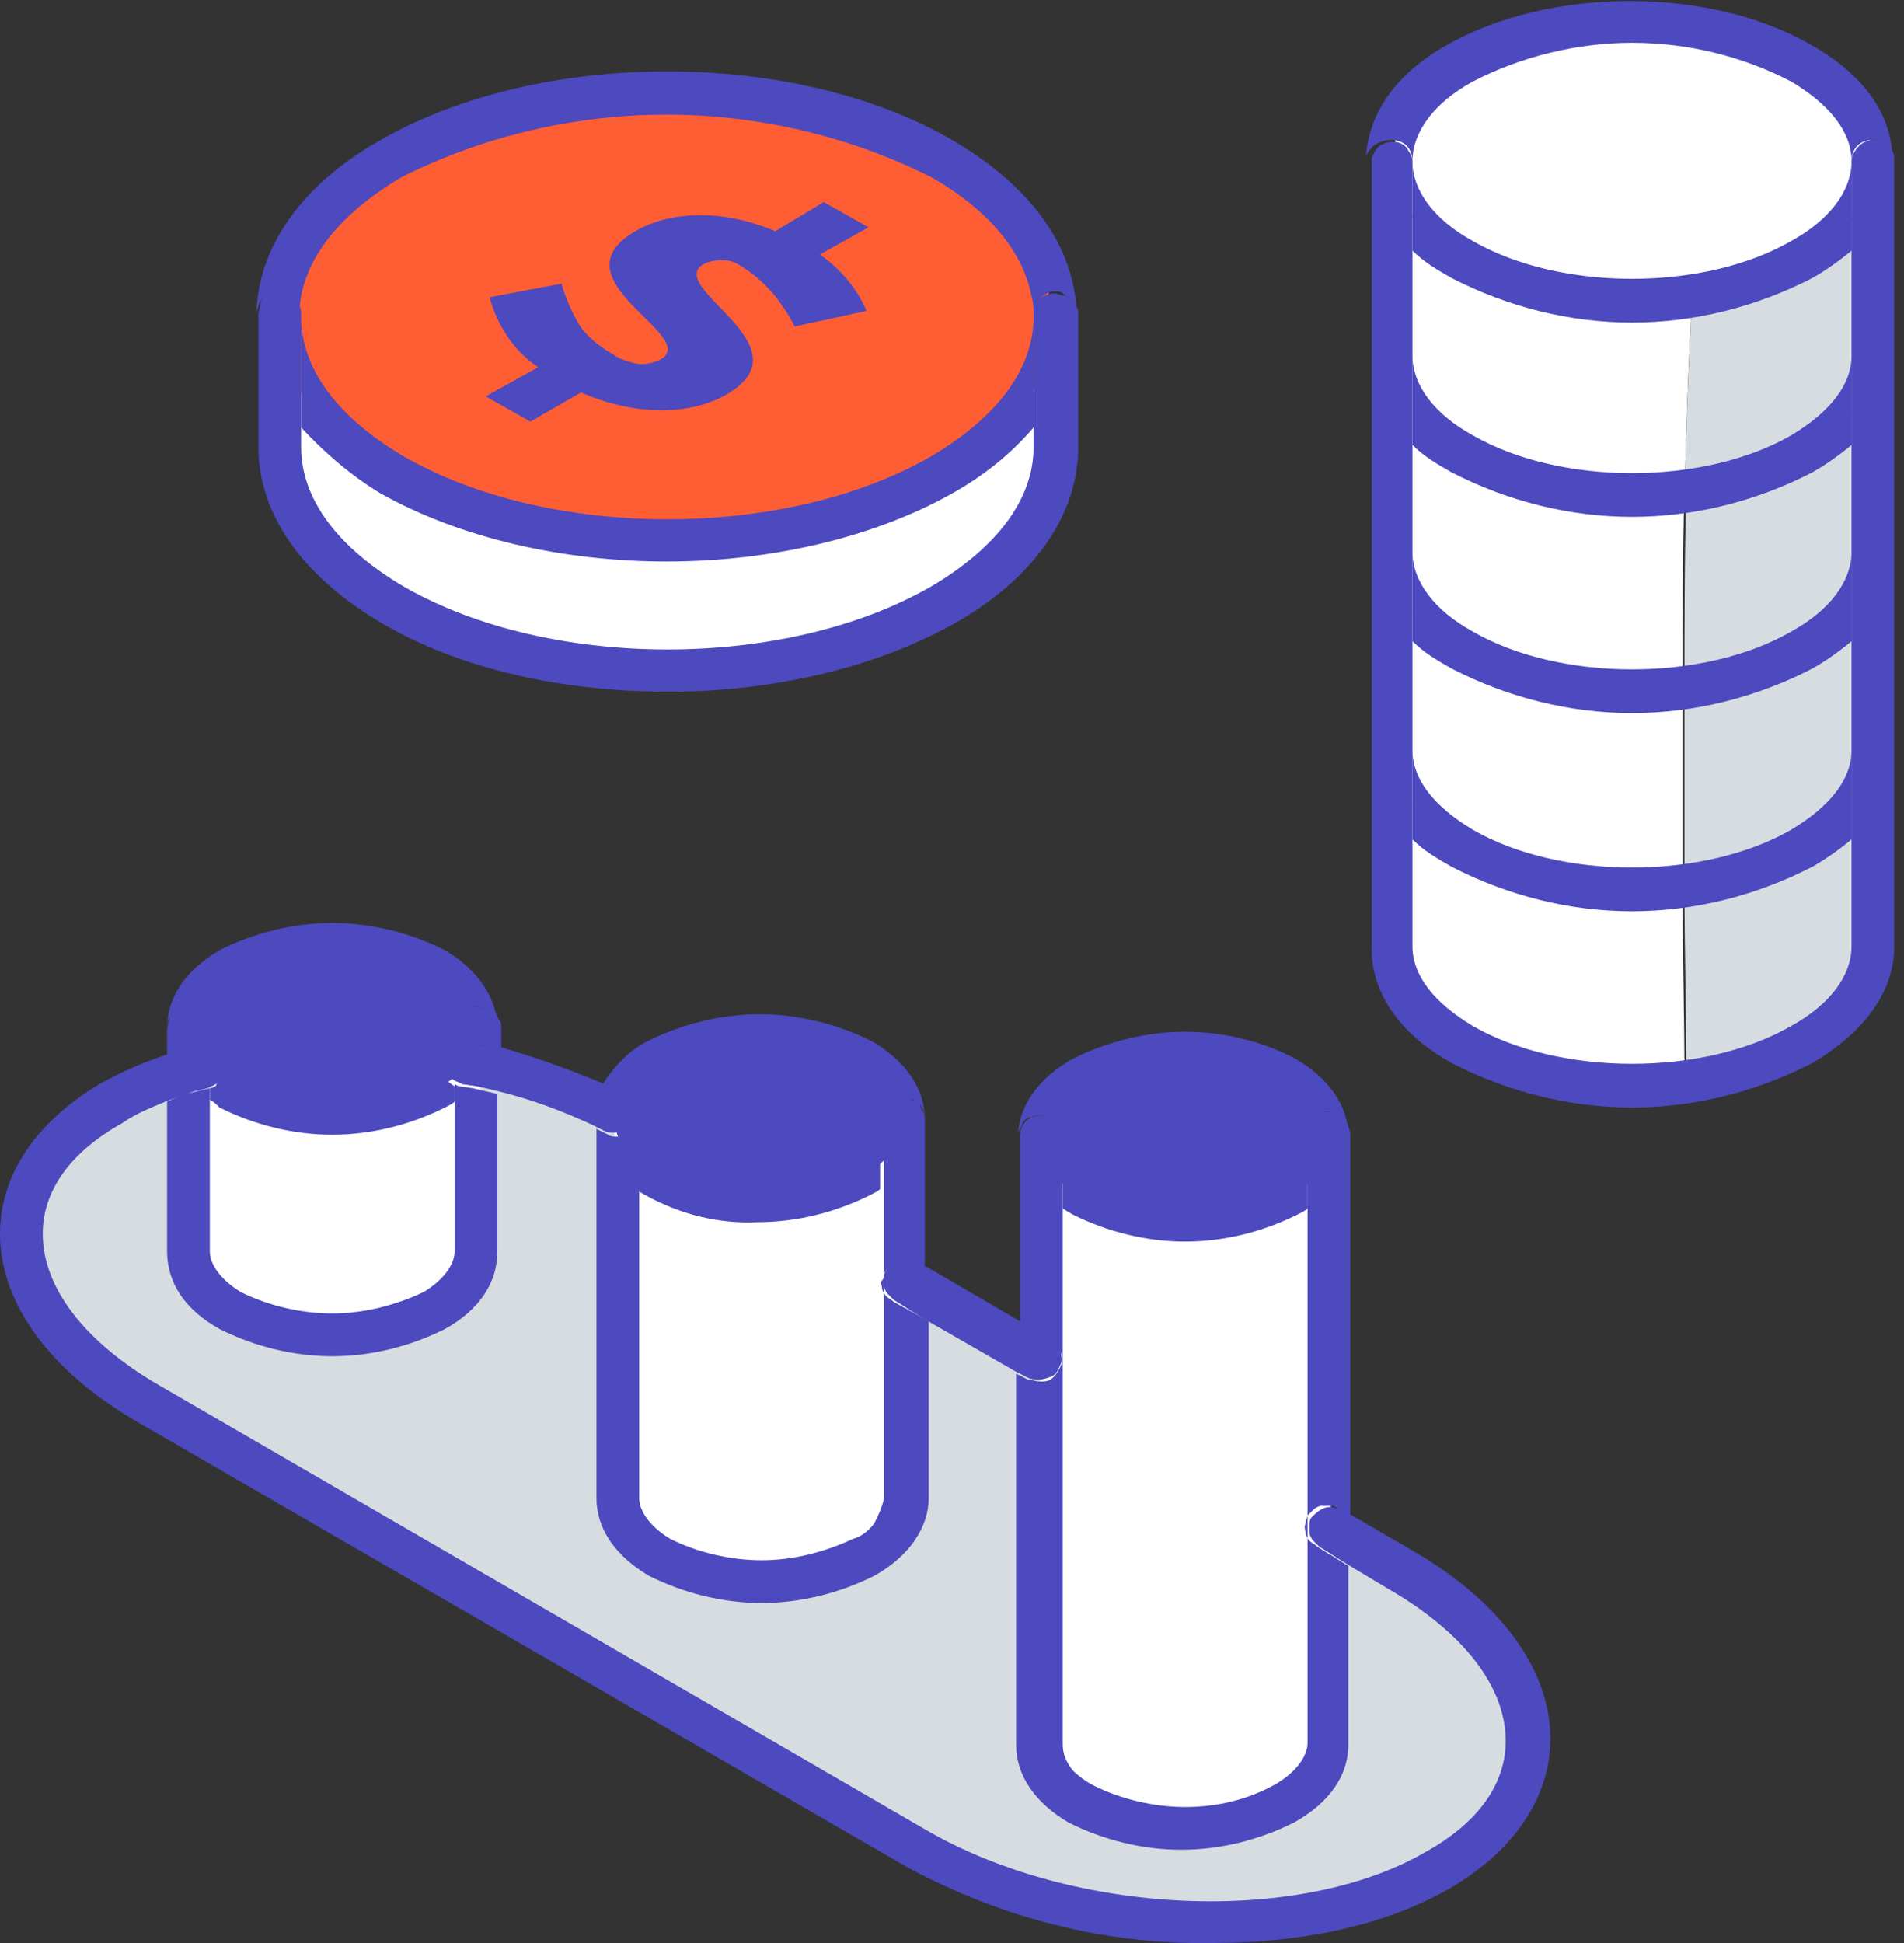 <?xml version="1.0" encoding="utf-8"?>
<!-- Generator: Adobe Illustrator 26.3.1, SVG Export Plug-In . SVG Version: 6.00 Build 0)  -->
<svg version="1.1" id="Capa_1" xmlns="http://www.w3.org/2000/svg" xmlns:xlink="http://www.w3.org/1999/xlink" x="0px" y="0px"
	 viewBox="0 0 98 100" style="enable-background:new 0 0 98 100;" xml:space="preserve">
<rect x="0" y="0" width="98" height="100" fill="#333333" stroke="none"/>
<style type="text/css">
	.st0{clip-path:url(#SVGID_00000102504631566610827100000001757923886996685473_);}
	.st1{fill:#D7DCE0;}
	.st2{fill:#FFFFFF;}
	.st3{fill:#4D49BE;}
	.st4{fill:#FF5E35;}
</style>
<g>
	<defs>
		<rect id="SVGID_1_" y="0" width="97.5" height="100"/>
	</defs>
	<clipPath id="SVGID_00000138555356124182562460000011679262447928744123_">
		<use xlink:href="#SVGID_1_"  style="overflow:visible;"/>
	</clipPath>
	<g style="clip-path:url(#SVGID_00000138555356124182562460000011679262447928744123_);">
		<path class="st1" d="M46.6,77.1c0,1.1-0.7,2.2-2.2,3c-1.6,0.8-3.5,1.3-5.3,1.3c-1.8,0-3.7-0.4-5.3-1.3c-1.5-0.8-2.2-1.9-2.2-3
			V57.5c0,0,0-0.1,0-0.1c-2.2-1.1-4.5-1.9-7-2.4v9.5c0,1.1-0.7,2.2-2.2,3c-1.6,0.8-3.5,1.3-5.3,1.3s-3.7-0.4-5.3-1.3
			c-1.5-0.8-2.2-1.9-2.2-3v-9.3c-1.4,0.4-2.7,0.9-3.9,1.6c-6.9,4-6,10.9,1.9,15.5l39.6,22.9c7.9,4.6,19.9,5.1,26.8,1.1
			c6.9-4,6.1-10.9-1.8-15.4l-3.7-2.1v11.1c0,1.1-0.7,2.2-2.2,3.1c-1.6,0.8-3.5,1.3-5.3,1.3s-3.7-0.4-5.3-1.3c-1.5-0.8-2.2-2-2.2-3.1
			V70l-7-4L46.6,77.1z"/>
		<path class="st2" d="M55.7,92.8c1.6,0.8,3.5,1.3,5.3,1.3s3.7-0.4,5.3-1.3c1.5-0.8,2.2-2,2.2-3.1V58.5c0,1.1-0.7,2.2-2.2,3.1
			c-1.6,0.8-3.5,1.3-5.3,1.3s-3.7-0.4-5.3-1.3c-1.5-0.8-2.2-2-2.2-3.1v31.2C53.5,90.9,54.3,92,55.7,92.8z"/>
		<path class="st3" d="M55.7,61.6c1.6,0.8,3.5,1.3,5.3,1.3s3.7-0.4,5.3-1.3c1.5-0.8,2.2-2,2.2-3.1s-0.7-2.2-2.2-3.1
			c-1.6-0.8-3.5-1.3-5.3-1.3s-3.7,0.4-5.3,1.3c-1.5,0.8-2.2,2-2.2,3.1C53.5,59.6,54.3,60.7,55.7,61.6z"/>
		<path class="st2" d="M44.4,60.5c-1.6,0.8-3.5,1.3-5.3,1.3c-1.8,0-3.7-0.4-5.3-1.3c-1.5-0.8-2.2-2-2.2-3.1v19.6
			c0,1.1,0.7,2.2,2.2,3c1.6,0.8,3.5,1.3,5.3,1.3c1.8,0,3.7-0.4,5.3-1.3c1.5-0.8,2.2-1.9,2.2-3V57.5C46.6,58.6,45.8,59.7,44.4,60.5z"
			/>
		<path class="st3" d="M33.8,60.5c1.6,0.8,3.5,1.3,5.3,1.3c1.8,0,3.7-0.4,5.3-1.3c1.5-0.8,2.2-2,2.2-3.1c0-1.1-0.7-2.2-2.2-3.1
			c-1.6-0.8-3.5-1.3-5.3-1.3c-1.8,0-3.7,0.4-5.3,1.3c-1.4,0.8-2.1,1.9-2.2,3c0,0,0,0.1,0,0.1C31.6,58.6,32.3,59.7,33.8,60.5z"/>
		<path class="st2" d="M11.9,67.5c1.6,0.8,3.5,1.3,5.3,1.3s3.7-0.4,5.3-1.3c1.5-0.8,2.2-1.9,2.2-3v-9.5L24,54.8
			c-0.4,0.5-0.9,0.9-1.5,1.2c-1.6,0.8-3.5,1.3-5.3,1.3s-3.7-0.4-5.3-1.3c-0.5-0.3-1-0.6-1.4-1.1l-0.8,0.2v9.3
			C9.7,65.5,10.4,66.6,11.9,67.5z"/>
		<path class="st2" d="M24.6,54.9v-2c0,0.7-0.3,1.3-0.7,1.8L24.6,54.9z"/>
		<path class="st3" d="M11.9,56c1.6,0.8,3.5,1.3,5.3,1.3s3.7-0.4,5.3-1.3c0.6-0.3,1.1-0.7,1.5-1.2c0.4-0.5,0.7-1.2,0.7-1.8
			c0-1.1-0.7-2.2-2.2-3.1c-1.6-0.8-3.5-1.3-5.3-1.3c-1.8,0-3.7,0.4-5.3,1.3c-1.5,0.8-2.2,2-2.2,3.1c0,0.7,0.3,1.4,0.8,2
			C10.9,55.4,11.4,55.7,11.9,56L11.9,56z"/>
		<path class="st2" d="M9.7,52.9v2.2l0.8-0.2C10,54.4,9.7,53.7,9.7,52.9L9.7,52.9z"/>
		<path class="st3" d="M9.7,51.8c0.3,0,0.6,0.1,0.8,0.3c0.2,0.2,0.3,0.5,0.3,0.8c0.1-0.5,0.3-0.9,0.5-1.3c0.3-0.4,0.7-0.7,1.1-0.8
			c1.5-0.7,3.1-1.1,4.7-1.1c1.6,0,3.3,0.4,4.7,1.1c0.4,0.2,0.8,0.5,1.1,0.8c0.3,0.4,0.5,0.8,0.5,1.3c0-0.3,0.1-0.6,0.3-0.8
			c0.2-0.2,0.5-0.3,0.8-0.3c0.3,0,0.6,0.1,0.8,0.3c0.2,0.2,0.3,0.5,0.3,0.8c0-1.5-1-3-2.7-4c-1.8-0.9-3.8-1.4-5.8-1.4
			s-4,0.5-5.8,1.4c-1.7,1-2.7,2.4-2.7,4c0-0.3,0.1-0.6,0.3-0.8C9.1,51.9,9.4,51.8,9.7,51.8z"/>
		<path class="st3" d="M11.3,57c1.8,0.9,3.8,1.4,5.8,1.4s4-0.5,5.8-1.4c0.2-0.1,0.4-0.2,0.5-0.3v-0.8c-0.2-0.1-0.4-0.3-0.6-0.5
			c-0.1-0.2-0.2-0.5-0.1-0.7c0-0.2,0.1-0.4,0.2-0.5c0.1-0.1,0.3-0.3,0.4-0.3v-0.8c0,0.4-0.2,0.8-0.5,1.1c-0.3,0.4-0.7,0.7-1.2,1
			c-1.5,0.7-3.1,1.1-4.7,1.1s-3.3-0.4-4.7-1.1c-0.4-0.2-0.8-0.5-1.1-0.8c-0.3-0.3-0.5-0.8-0.6-1.2v0.9c0.2,0.1,0.5,0.2,0.6,0.4
			c0.2,0.2,0.2,0.4,0.2,0.7c0,0.2-0.1,0.5-0.2,0.7C11.2,55.8,11,56,10.8,56v0.6C11,56.7,11.1,56.8,11.3,57z"/>
		<path class="st3" d="M11.3,68.4c1.8,0.9,3.8,1.4,5.8,1.4s4-0.5,5.8-1.4c1.8-1,2.7-2.4,2.7-4v-8.1c-0.4-0.1-0.9-0.2-1.3-0.3
			l-0.7-0.1l-0.2-0.1v8.6c0,0.7-0.6,1.5-1.6,2.1c-1.5,0.7-3.1,1.1-4.7,1.1c-1.6,0-3.3-0.4-4.7-1.1c-1-0.6-1.6-1.4-1.6-2.1V56
			c-0.3,0.1-0.5,0.1-0.8,0.2c-0.5,0.1-1,0.3-1.4,0.5v7.7C8.6,66,9.5,67.4,11.3,68.4z"/>
		<path class="st3" d="M9.4,54.1l0.9-0.2c0.2,0,0.4,0,0.5,0v-0.9c0-0.2,0-0.3-0.1-0.5c0-0.1-0.1-0.3-0.2-0.4
			c-0.1-0.1-0.2-0.2-0.4-0.3c-0.1-0.1-0.3-0.1-0.4-0.1c-0.2,0-0.3,0-0.4,0.1C9.1,51.9,9,52,8.9,52.1c-0.1,0.1-0.2,0.2-0.2,0.4
			c0,0.1-0.1,0.3-0.1,0.5v1.4C8.8,54.3,9.1,54.2,9.4,54.1z"/>
		<path class="st3" d="M24.6,51.8c-0.3,0-0.6,0.1-0.8,0.3c-0.2,0.2-0.3,0.5-0.3,0.8v0.8c0.2-0.1,0.4-0.1,0.6-0.1l0.8,0.2l0.9,0.2
			v-1.1c0-0.1,0-0.3-0.1-0.4c-0.1-0.1-0.1-0.3-0.2-0.4c-0.1-0.1-0.2-0.2-0.4-0.2C24.9,51.9,24.8,51.8,24.6,51.8z"/>
		<path class="st3" d="M32.7,57.5c0.1-0.4,0.3-0.9,0.6-1.2c0.3-0.4,0.7-0.6,1.1-0.8c1.5-0.7,3.1-1.1,4.7-1.1c1.6,0,3.3,0.4,4.7,1.1
			c1,0.6,1.6,1.4,1.6,2.1c0-0.3,0.1-0.6,0.3-0.8c0.2-0.2,0.5-0.3,0.8-0.3c0.3,0,0.6,0.1,0.8,0.3c0.2,0.2,0.3,0.5,0.3,0.8
			c0-1.6-1-3-2.7-4c-1.8-0.9-3.8-1.4-5.8-1.4c-2,0-4,0.5-5.8,1.4c-1,0.5-1.8,1.4-2.4,2.4c0.4,0.2,0.8,0.4,1.2,0.6
			c0.2,0.1,0.3,0.2,0.5,0.4C32.7,57,32.7,57.3,32.7,57.5L32.7,57.5z"/>
		<path class="st3" d="M32.7,61.2c0.2,0.1,0.3,0.2,0.5,0.3c1.8,1,3.8,1.5,5.8,1.4c2,0,4-0.5,5.8-1.4c0.2-0.1,0.4-0.2,0.5-0.3v-3.7
			c0,0.7-0.6,1.5-1.6,2.1c-1.5,0.7-3.1,1.1-4.7,1.1c-1.6,0-3.3-0.4-4.7-1.1c-0.4-0.2-0.8-0.5-1.1-0.8c-0.3-0.4-0.5-0.8-0.6-1.2
			L32.7,61.2z"/>
		<path class="st3" d="M46.6,56.4c-0.3,0-0.6,0.1-0.8,0.3c-0.2,0.2-0.3,0.5-0.3,0.8v19.6c-0.1,0.5-0.3,0.9-0.5,1.3
			c-0.3,0.4-0.7,0.7-1.1,0.8c-1.5,0.7-3.1,1.1-4.7,1.1c-1.6,0-3.3-0.4-4.7-1.1c-1-0.6-1.6-1.4-1.6-2.1V57.5c0,0.1,0,0.3-0.1,0.4
			c-0.1,0.2-0.2,0.3-0.4,0.4c-0.2,0.1-0.4,0.2-0.6,0.2c-0.2,0-0.4,0-0.5-0.1l-0.6-0.3v19c0,1.6,1,3,2.7,4c1.8,0.9,3.8,1.4,5.8,1.4
			s4-0.5,5.8-1.4c1.8-1,2.8-2.5,2.8-4v-9.1L46,67c-0.1-0.1-0.3-0.2-0.4-0.3c-0.1-0.1-0.2-0.3-0.2-0.4c0-0.1-0.1-0.3,0-0.4
			s0.1-0.3,0.1-0.4c0.1-0.1,0.2-0.2,0.3-0.3c0.1-0.1,0.3-0.2,0.4-0.2s0.3,0,0.4,0c0.1,0,0.3,0.1,0.4,0.2l0.6,0.3v-7.9
			c0-0.1,0-0.3-0.1-0.4c-0.1-0.1-0.1-0.3-0.2-0.4c-0.1-0.1-0.2-0.2-0.4-0.2C46.9,56.4,46.7,56.4,46.6,56.4z"/>
		<path class="st3" d="M53.5,57.4c0.3,0,0.6,0.1,0.8,0.3c0.2,0.2,0.3,0.5,0.3,0.8c0.1-0.5,0.3-0.9,0.5-1.3c0.3-0.4,0.7-0.7,1.1-0.8
			c1.5-0.7,3.1-1.1,4.7-1.1c1.6,0,3.3,0.4,4.7,1.1c1,0.6,1.6,1.4,1.6,2.1c0-0.2,0-0.3,0.1-0.5c0-0.1,0.1-0.3,0.2-0.4
			c0.1-0.1,0.2-0.2,0.4-0.3c0.1-0.1,0.3-0.1,0.4-0.1c0.2,0,0.3,0,0.4,0.1c0.1,0.1,0.3,0.2,0.4,0.3c0.1,0.1,0.2,0.2,0.2,0.4
			c0,0.1,0.1,0.3,0.1,0.5c0-1.6-1-3-2.7-4C65,53.6,63,53.1,61,53.1c-2,0-4,0.5-5.8,1.4c-1.8,1-2.8,2.5-2.8,4c0-0.1,0-0.3,0.1-0.4
			c0.1-0.1,0.1-0.3,0.2-0.4c0.1-0.1,0.2-0.2,0.4-0.2C53.2,57.4,53.4,57.4,53.5,57.4z"/>
		<path class="st3" d="M65.7,60.6c-1.5,0.7-3.1,1.1-4.7,1.1c-1.6,0-3.3-0.4-4.7-1.1c-1-0.6-1.6-1.4-1.6-2.1v3.7l0.5,0.3
			c1.8,0.9,3.8,1.4,5.8,1.4s4-0.5,5.8-1.4c0.2-0.1,0.4-0.2,0.5-0.3v-3.7C67.4,59.2,66.8,60,65.7,60.6z"/>
		<path class="st3" d="M54.1,69.1c0.2,0.1,0.4,0.3,0.5,0.5c0.1,0.2,0.1,0.5,0,0.7c-0.1,0.2-0.2,0.4-0.4,0.6s-0.4,0.2-0.7,0.2
			c-0.2,0-0.4-0.1-0.6-0.1l-0.6-0.3v19.1c0,1.6,1,3,2.7,4c1.8,0.9,3.8,1.4,5.8,1.4c2,0,4-0.5,5.8-1.4c1.8-1,2.8-2.4,2.8-4v-9.2
			l-1.6-1c-0.1-0.1-0.3-0.2-0.4-0.3c-0.1-0.1-0.2-0.3-0.2-0.4c0-0.1-0.1-0.3,0-0.5c0-0.2,0.1-0.3,0.1-0.4c0.1-0.1,0.2-0.2,0.3-0.3
			s0.3-0.2,0.4-0.2c0.2,0,0.3,0,0.5,0c0.2,0,0.3,0.1,0.4,0.2l0.6,0.3V58.5c0-0.2,0-0.3-0.1-0.5c0-0.1-0.1-0.3-0.2-0.4
			c-0.1-0.1-0.2-0.2-0.4-0.3c-0.1-0.1-0.3-0.1-0.4-0.1s-0.3,0-0.4,0.1s-0.3,0.2-0.4,0.3c-0.1,0.1-0.2,0.2-0.2,0.4
			c0,0.1-0.1,0.3-0.1,0.5v31.2c0,0.7-0.6,1.5-1.6,2.1C64.3,92.6,62.7,93,61,93c-1.6,0-3.3-0.4-4.7-1.1c-0.4-0.2-0.8-0.5-1.1-0.8
			c-0.3-0.4-0.5-0.8-0.5-1.3V58.5c0-0.3-0.1-0.6-0.3-0.8c-0.2-0.2-0.5-0.3-0.8-0.3c-0.3,0-0.6,0.1-0.8,0.3c-0.2,0.2-0.3,0.5-0.3,0.8
			v9.6L54.1,69.1z"/>
		<path class="st3" d="M24.9,53.8l-0.8-0.2c-0.2,0-0.4,0-0.6,0.1c-0.2,0.1-0.3,0.2-0.4,0.3c-0.1,0.1-0.2,0.3-0.2,0.5
			c0,0.3,0,0.5,0.1,0.7c0.1,0.2,0.3,0.4,0.6,0.5l0.2,0.1l0.7,0.1c0.5,0.1,0.9,0.2,1.3,0.3c1.6,0.4,3.2,1,4.7,1.7l0.6,0.3
			c0.2,0.1,0.3,0.1,0.5,0.1c0.2,0,0.4-0.1,0.6-0.2c0.2-0.1,0.3-0.3,0.4-0.4c0.1-0.1,0.1-0.3,0.1-0.4l0,0c0-0.2,0-0.4-0.1-0.6
			s-0.3-0.3-0.5-0.4c-0.4-0.2-0.8-0.4-1.2-0.6c-1.7-0.7-3.4-1.3-5.1-1.8L24.9,53.8z"/>
		<path class="st3" d="M45.6,65.4c-0.1,0.1-0.1,0.3-0.1,0.4c0,0.1,0,0.3,0,0.4c0,0.1,0.1,0.3,0.2,0.4c0.1,0.1,0.2,0.2,0.3,0.3l1.6,1
			l4.7,2.7l0.6,0.3c0.2,0.1,0.4,0.1,0.6,0.1c0.2,0,0.5-0.1,0.7-0.2s0.3-0.4,0.4-0.6c0.1-0.2,0-0.5,0-0.7c-0.1-0.2-0.3-0.4-0.5-0.5
			l-1.6-1l-4.8-2.8L47.1,65c-0.3-0.1-0.6-0.2-0.8-0.1C46,65,45.7,65.2,45.6,65.4z"/>
		<path class="st3" d="M67.5,78.1c-0.1,0.1-0.1,0.3-0.1,0.4c0,0.1,0,0.3,0,0.4c0,0.1,0.1,0.3,0.2,0.4c0.1,0.1,0.2,0.2,0.3,0.3l1.6,1
			l2,1.2c3.8,2.2,6,5,6,7.8c0,2.2-1.4,4.2-4.1,5.7c-6.5,3.8-18.1,3.3-25.7-1.1L8.2,71.3c-3.8-2.2-6-5-6-7.8c0-2.2,1.4-4.2,4.1-5.7
			C7,57.3,7.8,57,8.5,56.7c0.5-0.2,0.9-0.3,1.4-0.5c0.3-0.1,0.5-0.1,0.8-0.2c0.2-0.1,0.5-0.2,0.6-0.4c0.2-0.2,0.2-0.4,0.2-0.7
			c0-0.2-0.1-0.5-0.2-0.7c-0.2-0.2-0.4-0.3-0.6-0.4c-0.2,0-0.4,0-0.5,0l-0.9,0.2c-0.3,0.1-0.5,0.2-0.8,0.3c-1.2,0.4-2.3,0.9-3.4,1.5
			C1.8,57.8,0,60.5,0,63.5c0,3.6,2.6,7.1,7.1,9.7l39.6,22.9c4.8,2.6,10.2,4,15.7,3.9c4.6,0,8.9-0.9,12.2-2.8
			c3.3-1.9,5.2-4.7,5.2-7.7c0-3.6-2.6-7.1-7.1-9.7L69.6,78L69,77.7c-0.3-0.1-0.5-0.2-0.8-0.1C67.9,77.7,67.7,77.9,67.5,78.1z"/>
		<path class="st1" d="M92.8,43.6c-1.9,1-4,1.7-6.1,1.9c0,3.4,0.1,6.8,0.1,10.1c2.1-0.2,4.1-0.9,6-1.9c2.5-1.4,3.6-3.3,3.6-5.1V38.6
			C96.4,40.4,95.2,42.2,92.8,43.6z"/>
		<path class="st2" d="M75.2,43.6c-2.4-1.4-3.6-3.2-3.6-5.1v10.1c0,1.8,1.2,3.7,3.6,5.1c3.1,1.8,7.5,2.4,11.5,1.9
			c0-3.4-0.1-6.7-0.1-10.1C82.7,46.1,78.3,45.4,75.2,43.6z"/>
		<path class="st2" d="M75.2,43.6c3.1,1.8,7.4,2.4,11.4,1.9c0-3.4,0-6.8,0-10.1c-4,0.5-8.3-0.1-11.4-1.9c-2.4-1.4-3.6-3.2-3.6-5.1
			v10.2C71.6,40.4,72.8,42.2,75.2,43.6z"/>
		<path class="st1" d="M92.8,33.5c-1.9,1-4,1.7-6.1,1.9c0,3.4,0,6.8,0,10.1c2.1-0.2,4.2-0.9,6.1-1.9c2.4-1.4,3.6-3.2,3.6-5.1V28.4
			C96.4,30.3,95.2,32.1,92.8,33.5z"/>
		<path class="st1" d="M92.8,23.3c-1.9,1-3.9,1.7-6,1.9c-0.1,3.4-0.1,6.8-0.1,10.2c2.2-0.2,4.2-0.9,6.1-1.9c2.4-1.4,3.6-3.2,3.6-5.1
			V18.3C96.4,20.1,95.2,22,92.8,23.3z"/>
		<path class="st2" d="M75.2,33.5c3.1,1.8,7.4,2.5,11.4,1.9c0-3.4,0-6.8,0.1-10.2c-4,0.5-8.4-0.1-11.5-1.9c-2.5-1.4-3.6-3.3-3.6-5.1
			v10.1C71.6,30.3,72.8,32.1,75.2,33.5z"/>
		<path class="st2" d="M75.2,23.3c3.1,1.8,7.5,2.4,11.5,1.9c0.1-3.3,0.2-6.7,0.4-10.1c-0.5,0.1-1,0.1-1.5,0.2h-0.1
			c-0.3,0-0.5,0-0.7,0h-0.1c-0.4,0-0.9,0-1.3,0h-0.3h-0.6h-0.4l-0.8-0.1l-0.5-0.1l-0.5-0.1c-0.2,0-0.5-0.1-0.7-0.1l-0.4-0.1
			c-0.3-0.1-0.5-0.1-0.8-0.2l-0.3-0.1c-0.3-0.1-0.6-0.2-0.9-0.3h-0.1c-0.3-0.1-0.6-0.2-0.8-0.4l-0.2-0.1c-0.3-0.1-0.6-0.3-0.8-0.4
			c-0.6-0.3-1.1-0.7-1.6-1.1c-0.6-0.5-1.1-1.1-1.5-1.7c-0.4-0.7-0.6-1.4-0.6-2.2l0,0v10C71.6,20.1,72.8,22,75.2,23.3z"/>
		<path class="st1" d="M95,11.6c-0.2,0.2-0.4,0.4-0.6,0.6c-0.5,0.4-1.1,0.8-1.6,1.1c-0.4,0.2-0.8,0.4-1.2,0.6l-0.3,0.1
			c-0.3,0.1-0.7,0.3-1,0.4L90,14.5c-0.9,0.3-1.9,0.5-2.9,0.7c-0.2,3.4-0.3,6.7-0.4,10.1c2.1-0.2,4.2-0.9,6-1.9
			c2.5-1.4,3.6-3.3,3.6-5.1v-10c0,0.7-0.2,1.4-0.5,2C95.7,10.8,95.4,11.2,95,11.6L95,11.6z"/>
		<path class="st2" d="M92.8,3.2c-4.8-2.8-12.7-2.8-17.5,0c-2.5,1.4-3.6,3.2-3.6,5.1c0,0.8,0.2,1.5,0.6,2.2c0.4,0.7,0.8,1.3,1.5,1.7
			c0.5,0.4,1.1,0.8,1.6,1.1l0,0c0.3,0.2,0.6,0.3,0.8,0.4l0.2,0.1c0.3,0.1,0.6,0.2,0.8,0.4h0.1c0.3,0.1,0.6,0.2,0.9,0.3l0.3,0.1
			c0.3,0.1,0.5,0.1,0.8,0.2l0.4,0.1c0.2,0.1,0.5,0.1,0.7,0.1l0.5,0.1l0.5,0.1l0.8,0.1h0.4h0.6h0.3c0.4,0,0.9,0,1.3,0h0.1
			c0.2,0,0.5,0,0.7,0h0.1c0.5,0,1-0.1,1.5-0.2c1-0.1,1.9-0.4,2.9-0.7l0.2-0.1c0.4-0.1,0.7-0.3,1-0.4l0.3-0.1
			c0.4-0.2,0.8-0.4,1.2-0.6c0.6-0.3,1.1-0.7,1.6-1.1c0.2-0.2,0.4-0.4,0.6-0.6c0.4-0.4,0.7-0.8,0.9-1.3c0.3-0.6,0.5-1.3,0.5-2
			C96.4,6.5,95.2,4.6,92.8,3.2z"/>
		<path class="st3" d="M71.6,7.2c0.3,0,0.6,0.1,0.8,0.3c0.2,0.2,0.3,0.5,0.3,0.8v4.6c0.6,0.6,1.3,1,2,1.4c2.9,1.5,6.1,2.3,9.3,2.3
			c3.2,0,6.4-0.8,9.3-2.3c0.7-0.4,1.4-0.9,2-1.4V8.3c0-0.3,0.1-0.6,0.3-0.8c0.2-0.2,0.5-0.3,0.8-0.3c0.3,0,0.5,0.1,0.7,0.3
			c0.2,0.2,0.3,0.4,0.3,0.7c0-2.3-1.5-4.4-4.2-5.9c-5.2-3-13.4-3-18.7,0c-2.7,1.5-4.1,3.6-4.2,5.9c0-0.3,0.2-0.5,0.4-0.7
			C71,7.3,71.3,7.2,71.6,7.2z M75.8,4.2c2.5-1.3,5.4-2,8.2-2c2.9,0,5.7,0.7,8.2,2c2,1.2,3.1,2.6,3.1,4.1c0,1.5-1.1,3-3.1,4.1
			c-4.5,2.6-11.9,2.6-16.4,0c-2-1.1-3.1-2.6-3.1-4.1C72.7,6.8,73.8,5.3,75.8,4.2L75.8,4.2z"/>
		<path class="st3" d="M92.2,22.4c-4.5,2.6-11.9,2.6-16.4,0c-2-1.1-3.1-2.6-3.1-4.1v4.6c0.6,0.6,1.3,1,2,1.4
			c2.9,1.5,6.1,2.3,9.3,2.3c3.2,0,6.4-0.8,9.3-2.3c0.7-0.4,1.4-0.9,2-1.4v-4.6C95.3,19.8,94.2,21.2,92.2,22.4z"/>
		<path class="st3" d="M92.2,32.5c-4.5,2.6-11.9,2.6-16.4,0c-2-1.1-3.1-2.6-3.1-4.1v4.6c0.6,0.6,1.3,1,2,1.4
			c2.9,1.5,6.1,2.3,9.3,2.3c3.2,0,6.4-0.8,9.3-2.3c0.7-0.4,1.4-0.9,2-1.4v-4.6C95.3,29.9,94.2,31.4,92.2,32.5z"/>
		<path class="st3" d="M92.2,42.7c-4.5,2.6-11.9,2.6-16.4,0c-2-1.2-3.1-2.6-3.1-4.1v4.6c0.6,0.6,1.3,1,2,1.4
			c2.9,1.5,6.1,2.3,9.3,2.3c3.2,0,6.4-0.8,9.3-2.3c0.7-0.4,1.4-0.9,2-1.4v-4.6C95.3,40.1,94.2,41.5,92.2,42.7z"/>
		<path class="st3" d="M74.7,54.7c2.9,1.5,6.1,2.3,9.3,2.3c3.2,0,6.4-0.8,9.3-2.3c2.7-1.6,4.2-3.7,4.2-6V8.3c0,0,0-0.1,0-0.1
			c0-0.3-0.1-0.5-0.3-0.7c-0.2-0.2-0.5-0.3-0.7-0.3c-0.3,0-0.6,0.1-0.8,0.3S95.3,8,95.3,8.3v40.4c0,1.5-1.1,3-3.1,4.1
			c-4.5,2.6-11.9,2.6-16.4,0c-2-1.2-3.1-2.6-3.1-4.1V8.3c0-0.3-0.2-0.5-0.3-0.7c-0.2-0.2-0.4-0.3-0.7-0.3c-0.3,0-0.5,0.1-0.7,0.2
			c-0.2,0.2-0.3,0.4-0.4,0.6c0,0,0,0.1,0,0.1v40.4C70.5,51,72,53.2,74.7,54.7z"/>
		<path class="st2" d="M48.4,24.4c-7.8,4.5-20.4,4.5-28.2,0c-3.9-2.2-5.8-5.2-5.8-8.2V23c0,3,2,5.9,5.8,8.2c7.8,4.5,20.4,4.5,28.2,0
			c3.9-2.3,5.8-5.2,5.8-8.2v-6.7C54.3,19.2,52.3,22.2,48.4,24.4z"/>
		<path class="st4" d="M14.3,16.3c0,2.9,1.9,5.9,5.8,8.2c7.8,4.5,20.4,4.5,28.2,0c3.9-2.2,5.8-5.2,5.8-8.2c0-0.4,0-0.8-0.1-1.1
			c-0.4-2.6-2.4-5.1-5.7-7c-7.8-4.5-20.4-4.5-28.2,0C16.3,10.4,14.3,13.3,14.3,16.3z"/>
		<path class="st3" d="M19.6,25.4c4.1,2.3,9.4,3.5,14.7,3.5s10.6-1.2,14.7-3.5c1.6-0.9,3-2,4.2-3.4v-5.7c0,2.7-1.9,5.2-5.3,7.2
			c-7.5,4.3-19.6,4.3-27.1,0c-3.4-2-5.3-4.5-5.3-7.2V22C16.7,23.3,18.1,24.5,19.6,25.4L19.6,25.4z"/>
		<path class="st3" d="M13.2,16.3c0-0.2,0-0.3,0.1-0.5c0-0.1,0.1-0.3,0.2-0.4c0.1-0.1,0.2-0.2,0.4-0.3c0.1-0.1,0.3-0.1,0.4-0.1
			c0.2,0,0.3,0,0.4,0.1c0.1,0.1,0.3,0.2,0.4,0.3c0.1,0.1,0.2,0.2,0.2,0.4c0,0.1,0.1,0.3,0.1,0.5c0-2.7,1.9-5.2,5.3-7.2
			c4.2-2.1,8.9-3.2,13.6-3.2s9.4,1.1,13.6,3.2c3,1.7,4.8,3.9,5.2,6.2c0.1,0.3,0.1,0.6,0.1,1c0-0.2,0-0.3,0.1-0.5
			c0-0.1,0.1-0.3,0.2-0.4c0.1-0.1,0.2-0.2,0.4-0.3c0.1-0.1,0.3-0.1,0.4-0.1c0.2,0,0.3,0,0.4,0.1c0.1,0.1,0.3,0.2,0.4,0.3
			c0.1,0.1,0.2,0.2,0.2,0.4c0,0.1,0.1,0.3,0.1,0.5c0-0.4,0-0.9-0.1-1.3c-0.5-3-2.7-5.7-6.3-7.8c-8.1-4.7-21.2-4.7-29.4,0
			C15.5,9.5,13.2,12.8,13.2,16.3z"/>
		<path class="st3" d="M54.3,15.1c-0.3,0-0.6,0.1-0.8,0.3c-0.2,0.2-0.3,0.5-0.3,0.8V23c0,2.7-1.9,5.2-5.3,7.2
			c-7.5,4.3-19.6,4.3-27.1,0c-3.4-2-5.3-4.5-5.3-7.2v-6.8c0-0.2,0-0.3-0.1-0.5c0-0.1-0.1-0.3-0.2-0.4c-0.1-0.1-0.2-0.2-0.4-0.3
			c-0.1-0.1-0.3-0.1-0.4-0.1c-0.2,0-0.3,0-0.4,0.1c-0.1,0.1-0.3,0.2-0.4,0.3c-0.1,0.1-0.2,0.2-0.2,0.4c0,0.1-0.1,0.3-0.1,0.5V23
			c0,3.5,2.3,6.7,6.4,9.1c4.1,2.4,9.4,3.5,14.7,3.5s10.6-1.2,14.7-3.5c4.1-2.3,6.4-5.6,6.4-9.1v-6.8c0-0.1,0-0.3-0.1-0.4
			c-0.1-0.1-0.1-0.3-0.3-0.4c-0.1-0.1-0.2-0.2-0.4-0.2C54.6,15.2,54.4,15.1,54.3,15.1L54.3,15.1z"/>
		<path class="st3" d="M44.6,16l-3.7,0.8c-0.6-1.2-1.5-2.3-2.6-3c-0.3-0.2-0.6-0.4-1-0.4c-0.4,0-0.7,0-1.1,0.2
			c-2,1.2,5.5,4.2,1.2,6.7c-2.1,1.2-5,1-7.5-0.1l-2.6,1.5L25,20.4l2.7-1.5c-1.2-0.8-2.1-2.1-2.5-3.6l3.7-0.7
			c0.2,0.7,0.5,1.4,0.9,2.1c0.4,0.6,1,1.1,1.7,1.5c0.4,0.3,0.8,0.4,1.2,0.5c0.4,0.1,0.9,0,1.3-0.2c2.1-1.2-5.6-4.1-1.3-6.6
			c1.9-1.1,4.6-1.1,7.2,0l2.5-1.5l2.3,1.3l-2.5,1.4C43.2,13.8,44.1,14.8,44.6,16z"/>
	</g>
</g>
</svg>
